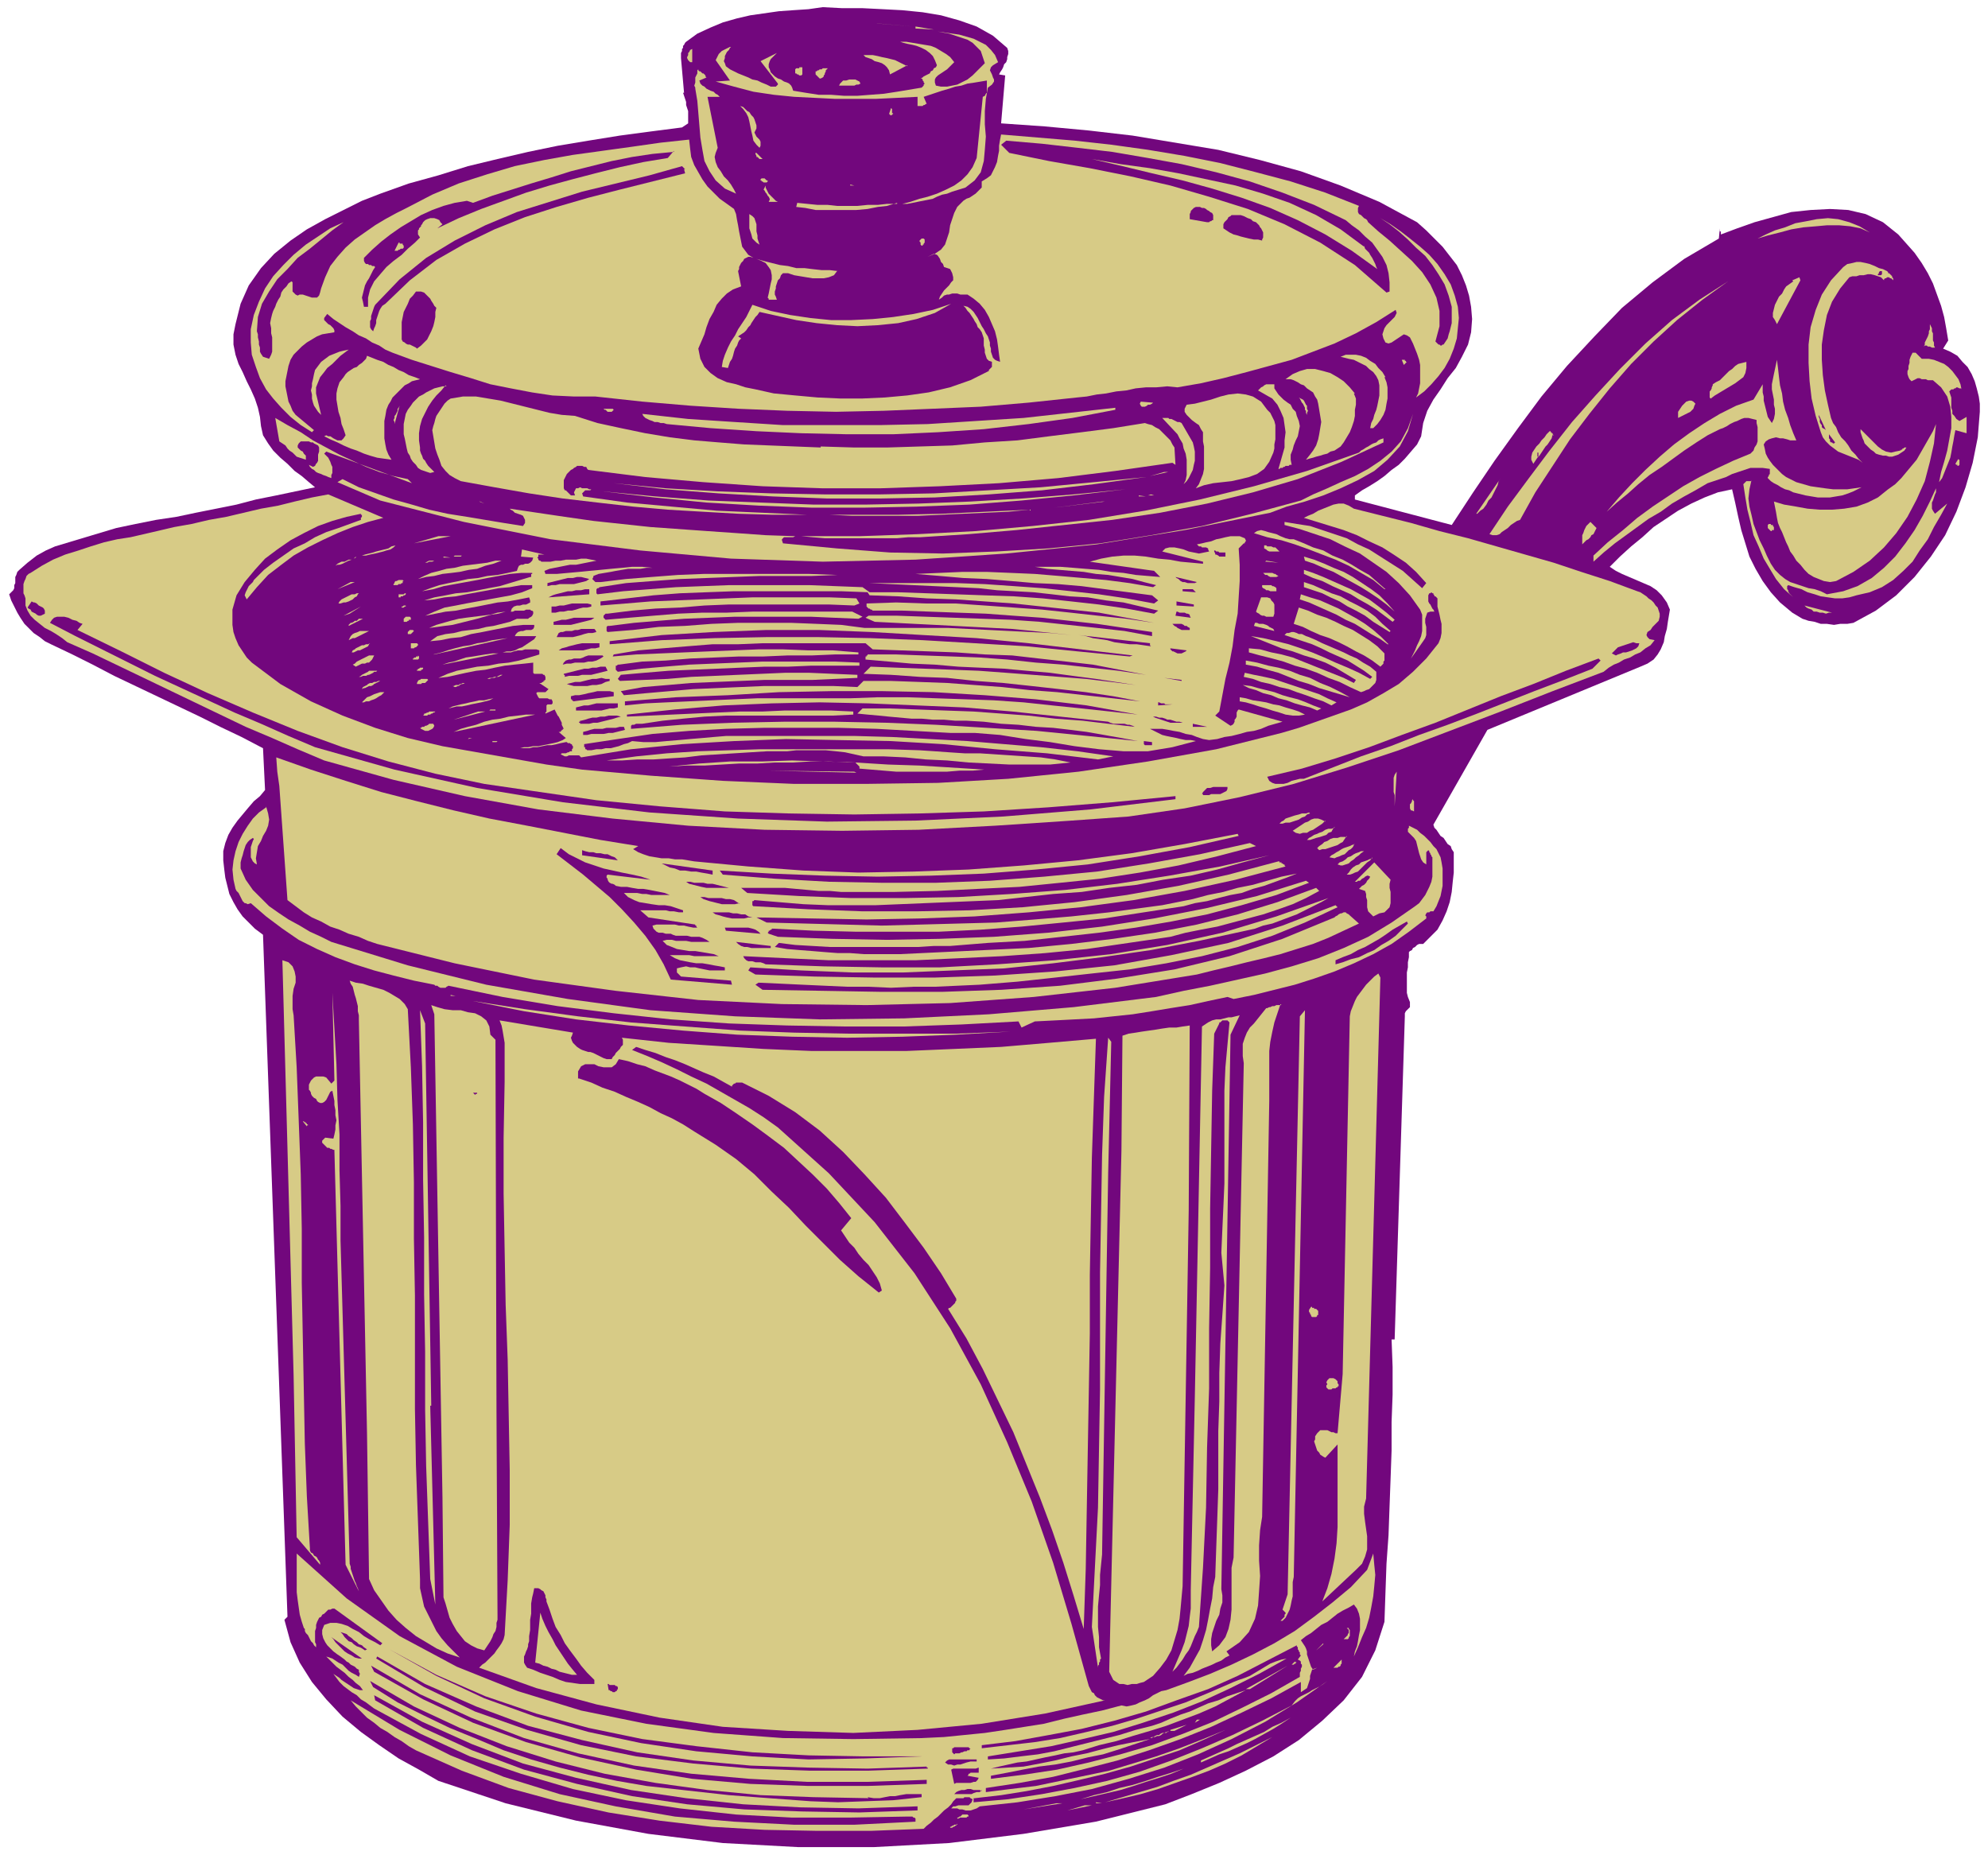 <svg xmlns="http://www.w3.org/2000/svg" width="260" height="242.667" fill-rule="evenodd" stroke-linecap="round" preserveAspectRatio="none" viewBox="0 0 1950 1820"><style>.pen1{stroke:none}.brush2{fill:#72077d}.brush3{fill:#d7cb86}</style><path fill-rule="nonzero" d="m670 91 1 3 1 3 1 3v3l1 3 1 3v12l-6 4-31 4-30 4-31 5-30 5-29 6-30 7-29 7-29 9-29 8-28 10-18 7-18 9-18 9-18 10-16 11-16 13-13 14-12 17-8 18-5 20-2 10v10l2 10 3 9 4 8 4 9 4 8 4 9 3 9 2 9 1 9 2 9 5 8 5 7 7 7 7 6 7 7 7 5 7 6 6 5-19 4-19 4-20 4-19 5-20 4-20 4-19 4-20 3-20 4-19 4-10 3-10 3-10 3-10 3-10 3-10 3-9 4-9 5-9 7-8 7-2 2-1 3-1 2v6l-1 2v3l-1 2-2 2-2 2 2 6 3 6 3 6 3 5 4 6 5 5 4 4 6 4 5 4 6 3 21 10 20 10 21 11 21 10 21 10 21 10 21 10 20 10 21 10 21 11 2 41-5 6-6 5-6 7-5 6-5 6-5 7-4 7-3 8-2 8v9l1 9 1 8 2 8 2 8 4 8 4 7 5 7 6 6 6 6 8 6 24 669-3 3 6 22 9 20 12 19 14 17 16 17 18 15 18 13 19 13 20 11 19 11 66 22 69 17 71 13 73 9 74 4h74l74-4 73-9 71-12 68-17 26-10 27-11 26-12 27-14 25-16 23-19 21-20 18-23 13-26 9-28 1-29 1-28 2-28 1-28 1-27 1-28v-28l1-27v-27l-1-27h3l10-317v-3l1-2 1-1 1-1 1-1 1-1v-5l-2-5-1-4v-20l1-5v-5l1-5v-5l1-1 2-1 1-2 2-1 1-1 1-1 2-1h4l7-7 7-7 5-9 4-9 3-9 2-10 1-10 1-9v-20l-2-3-1-3-3-2-2-3-2-3-3-2-2-3-2-3-2-2-1-3 53-93 150-62 7-3 6-4 4-5 3-5 3-7 1-6 2-7 1-7 1-6 1-6-3-7-5-7-5-5-6-4-7-3-7-3-7-3-7-3-6-3-6-4 10-10 11-10 11-9 11-10 12-8 12-8 13-7 13-6 13-5 14-3 3 13 3 14 3 13 4 13 4 13 6 12 7 12 8 11 9 10 12 10 5 3 5 3 6 2 6 1 6 2h6l7 1 6-1h7l6-1 22-12 20-15 18-18 16-20 14-21 11-23 9-24 7-24 5-25 2-25v-8l-1-7-2-8-2-7-3-7-4-7-5-5-5-6-7-4-7-3 5-8-2-12-2-11-3-11-4-11-4-11-5-10-6-10-7-10-8-9-8-9-15-12-17-8-17-4-18-1-19 1-19 2-18 5-18 5-17 6-16 6v-3h-1v-3l-1 10-34 20-31 23-30 25-27 28-27 29-25 30-23 31-23 32-21 31-21 32-95-25v-4l7-5 7-4 8-5 7-5 7-6 7-5 6-6 6-7 6-7 4-8 2-13 4-12 6-11 7-10 7-11 8-10 6-11 6-12 3-12 1-13-1-12-2-11-3-10-4-10-5-10-7-9-7-9-8-8-8-8-9-8-37-20-38-16-39-14-40-11-41-10-42-7-42-7-43-5-43-4-43-3 4-47-6-1 1-2 2-3 1-2 1-3 2-2 1-3v-2l1-3v-3l-1-3-14-12-16-9-17-6-18-5-18-3-20-2-19-1-20-1h-20l-19-1-14 2-15 1-14 1-14 2-14 2-13 3-14 4-12 5-13 6-11 8-1 1-1 2-1 1v2l-1 1v2l-1 2v5l3 34z" class="pen1 brush2"/><path fill-rule="nonzero" d="m860 23 35 3-34-3zm38 5v-2l18 3-18-1zm81 33-5 3-2 2-1 3 1 2 1 2 1 3 1 2v2l-2 3-4 3-2 11-1 12v13l1 12-1 13-1 11-3 11-6 8-9 7-13 4-5 2-5 1-5 2-4 2-5 1-5 1-5 1-5 1-5 1h-5l8-2 9-3 8-2 9-3 9-4 8-4 7-5 6-6 5-7 4-9 6-60 2-1 1-2 1-1V79l-6 1-6 1-7 1-6 2-6 1-6 2-7 2-6 2-6 2-6 2 3 7h-1l-1 1h-1l-1 1h-5v-9l-20 1-21 1h-40l-20-1-20-1-20-2-20-3-19-5-18-5 14-1-14-20 1-2 1-2 1-2 1-1 2-2 2-1 2-1 2-1 2-1h2-1l-1 1-1 2-2 2-1 2-1 2v2l-1 3 1 2 1 3 4 3 4 2 4 2 5 2 5 2 4 2 5 1 4 2 5 2 4 2h5l1-1 1-1v-1l-17-22 20-10-2 1-2 1-2 2-2 2-2 2-1 2-1 3v3l1 2 1 3 2 2 2 2 3 2 3 1 3 2 3 1 2 1 2 2 1 2 1 3 12 2 13 2h12l13 1h13l13-1 13-1 13-2 12-2 12-2 1-1 1-1v-1l1-1-1-1v-1l-1-1v-1l-1-1h-1l2-1 1-1 2-1 2-1 2-1 1-2 2-1 1-2 2-1 1-2-2-5-2-4-3-3-4-3-4-2-5-2-4-1-5-1-4-1-3-1h6l6 1 6 1 6 1 6 1 5 2 5 3 5 3 4 3 4 5-2 2-2 2-3 3-3 2-3 2-3 2-2 2-1 2v3l1 3 5 1h6l5-1 5-1 6-3 4-2 5-4 4-4 4-4 4-4-2-6-2-6-4-4-4-4-5-3-6-2-6-2-6-2-6-1-5-1 7 1 7 1 7 1 7 2 7 2 6 3 6 3 5 5 4 5 3 7zm-300 0h-2l-1-1-1-1-1-2v-1l1-2v-2l1-1 1-2 2-1v14z" class="pen1 brush3"/><path fill-rule="nonzero" d="m890 64-17 9-1-4-2-3-2-2-3-2-3-1-4-1-3-2-3-1-3-1-2-2h9l5 1 4 1 5 1 4 1 4 1 4 2 4 2 4 2zm-103 9-1 1h-2l-1-1h-1l-1-1h-1v-4l1-1h3v-1h3v8zm25-6-1 1-1 1v1l-1 2v1l-1 1v1l-1 1-2 1h-1l-1-1-1-1-1-1-1-1v-3h1l1-1h1l1-1h2l1-1h5zm32 15-2 1h-2l-2 1h-15l1-2 1-1 2-2h3l3-1h6l2 1 2 1 1 2zm-102 44-1 2-1 2 1 2 1 2 1 1 2 2 1 2v4l-1 2-3-3-3-4-1-5-1-4-1-5-1-5-1-4-2-4-3-4-3-3 3 1 2 2 2 2 2 1 2 3 2 2 1 2 1 3 1 3v3zm133-14h1-1v1h-2v-1h-1l2-6 1 1v4h1v1z" class="pen1 brush3"/><path fill-rule="nonzero" d="m1333 202-1 2v4l1 2 2 1 1 1 2 2 2 1 1 1 1 2 10 9 11 9 11 10 11 10 10 11 8 12 6 13 3 13v15l-4 15 1 1 1 1 1 1h1l1 1h1l1-1h1l2-3 2-3 1-4 1-3 1-4 1-4v-16l-3-11-4-11-6-10-6-9-7-9-9-8-8-8-9-8-9-7-9-6 10 6 10 7 9 7 10 8 9 8 8 9 7 10 6 10 4 11 3 11 1 11-1 10-1 10-3 10-4 10-5 9-6 8-7 8-7 7-8 6 2-4 1-5 1-5v-18l-1-5-2-6-2-5-2-5-3-6-3-2-3-1-3 2-3 2-3 2-3 2-3 1-3-1-2-4-1-4 1-3 1-3 2-3 3-3 2-2 3-3 1-2 1-2-1-3-19 12-20 11-21 10-21 8-21 8-22 6-22 6-23 6-22 5-23 4-10-1-11 1h-10l-10 1-9 2-10 1-10 2-9 1-10 2-10 1-47 5-47 4-47 2-48 2-47 1-48-1-48-2-47-3-47-4-46-5h-21l-21-1-20-3-21-4-20-4-19-6-20-6-19-6-19-6-19-7-7-3-6-4-7-3-6-4-7-3-6-4-7-4-6-4-6-4-6-5-3 4v2l1 1 2 2 1 1 2 1 1 1 1 1 1 1 1 2v2l-6 1-6 1-5 2-5 3-5 3-5 4-4 4-4 4-3 5-2 6-1 5-1 5-1 5v5l1 5 1 5 1 5 2 4 2 5 3 4 18 15-2 2-11-7-10-8-9-9-8-9-7-9-6-11-4-11-4-12-1-12v-13l3-14 5-13 6-13 8-12 10-11 10-10 12-10 12-8 12-8 13-6-11 8-11 9-11 9-12 9-10 11-10 10-8 12-7 12-4 13-1 14 1 3v3l1 4v3l1 3v4l1 2 2 3 3 1 3 1 2-4 1-3v-14l-1-4v-5l-1-5 1-5 1-4 1-3 2-4 1-3 2-4 2-3 1-4 2-3 3-3 2-3 3-2 1 1v9l1 1 1 1 1 1 2 1 2-1h3l3 1 3 1 3 1h5l2-2 1-3 1-4 4-11 5-11 7-9 8-9 9-8 10-7 10-7 10-6 11-6 10-5 25-13 26-11 28-9 27-8 29-6 28-5 29-4 29-4 28-4 28-3 1 9 1 8 3 8 4 7 4 7 5 7 6 6 6 6 7 5 7 5 2 5 1 6 1 5 1 6 1 5 1 5 1 5 3 4 3 4 5 3-3-1h-2l-2 1-2 1-1 2-2 2-1 2-1 2v2l-1 2 3 15-8 3-6 4-5 5-5 6-3 7-4 7-3 8-2 7-3 7-3 7 2 10 4 8 6 6 7 5 9 4 9 2 9 3 10 2 9 2 9 2 21 2 22 2 22 1h22l22-1 22-2 21-3 21-5 20-7 18-9v-1l1-1 1-1 1-1v-5l-3-1-2-2-1-3-1-3v-3l-1-4v-7l-1-3-1-3-2-3-2-2-1-3-2-3-1-2-2-3-2-3-2-2-2-3-2-2 4 1 3 2 3 3 2 3 2 3 2 4 2 4 2 3 2 4 2 3 1 3 1 3v3l1 3v3l1 3 1 3 2 2 2 1 3 1-1-7-1-8-1-7-2-8-3-7-3-7-4-7-5-6-6-5-6-4h-7l-3-1h-5l-3 1h-2l-3 1-2 2-3 2 1-3 2-3 2-3 3-3 2-2 2-3 2-2v-3l-1-4-2-4-3-1-3-1-1-3-2-2-1-3-2-3-1-1-3-1-2 1-4 2 7-3 6-4 4-5 2-6 2-6 1-7 2-6 2-6 3-6 4-4 2-2 3-2 3-1 3-2 3-2 2-2 2-2 2-2v-6l5-3 4-3 2-4 2-4 2-5 1-6 1-5v-5l1-6 1-5 36 3 36 3 36 4 36 5 36 6 35 7 35 9 34 9 34 11 33 13z" class="pen1 brush3"/><path fill-rule="nonzero" d="m1320 216 6 5 7 5 6 6 7 6 5 7 5 7 4 8 2 8 1 9v9l-3 1-31-27-34-22-35-18-36-15-38-12-38-11-39-9-40-8-40-7-39-8-8-8 5-4 35 3 35 4 34 4 35 6 33 6 34 8 33 9 32 11 31 12 31 15zm-659-68-6 7-24 4-23 5-24 6-23 6-22 6-23 7-22 8-22 8-22 9-21 10 5-4-2-2-1-2-2-1-3-1h-4l-3 1-2 1-2 2-1 2-1 1v1l-1 1-1 1v1l-1 1v4l2 3-5 5-7 6-6 6-8 6-7 6-6 7-6 7-4 8-2 8v9h-4l-1-5-1-4 1-4 1-4 1-4 2-4 2-3 2-4 2-4 2-3-1-1h-2l-1-1h-2l-1-1h-2l-1-1-1-2v-3l8-8 9-8 9-7 10-7 10-6 10-6 11-5 11-4 11-3 12-2 6 2 19-7 19-6 19-6 20-6 19-6 20-5 20-5 20-4 20-3 21-2z" class="pen1 brush2"/><path fill-rule="nonzero" d="M748 156h-3l-1-1-1-1h-1v-1l-1-2v-1h1l1 1 1 1 1 1 1 1 1 1 1 1zm590 85 1 3 2 2 2 2 1 2 2 3 1 2 1 2 1 2 1 3 1 2-25-18-26-16-27-14-27-12-28-10-29-9-29-8-30-7-29-7-30-7 28 5 29 4 28 5 28 6 28 6 27 8 26 9 26 12 24 14 23 17z" class="pen1 brush3"/><path fill-rule="nonzero" d="m671 166 1 4-32 8-32 8-31 8-31 9-31 10-30 12-29 14-28 16-26 20-24 23-3 2-2 3-1 2-1 3-1 3-1 3v3l-1 3-1 2-1 3-2-2-1-2v-6l1-2v-3l1-3 1-3 1-3 1-2 24-25 26-21 28-17 30-15 31-13 32-10 32-10 33-8 33-8 32-9 3 3z" class="pen1 brush2"/><path fill-rule="nonzero" d="m753 178-1 1h-3l-1-1h-1v-1h-1v-1l1-1h3l1 1 1 1h1v2zm148-3h3-3zm-138 23h-9l1-2v-1l-1-2-1-1-1-2-1-1-1-2-1-1 1-2 1-2v2l1 2 1 2 1 2 1 1 2 2 1 1 2 2 1 1 2 1zm71-17 4 1h-4zm46 18-10 3-9 1-10 2-11 1h-40l-10-2-9-1 1-4 10 1 10 1h10l9 1h20l10-1h10l9-1h10z" class="pen1 brush3"/><path fill-rule="nonzero" d="M1190 211v5h-1l-1 1h-1l-1 1h-2l-17-3v-5l1-2v-1l1-1 1-1 1-1 2-1h4l2 1h2l2 1 1 1 2 1 1 1 2 1 1 2z" class="pen1 brush2"/><path fill-rule="nonzero" d="m745 240-3-2-2-2-2-2-1-4-1-3-1-3v-14l3 2 2 2 1 3 1 3v7l1 4v3l1 3 1 3z" class="pen1 brush3"/><path fill-rule="nonzero" d="m1234 220 1 1 1 2 1 1 1 2 1 2v5l-1 2v1l-4-1h-4l-5-1-4-1-4-1-3-1-4-1-4-2-3-2-3-2v-4l1-2 1-1 1-1 1-1 1-2 2-1 1-1h9l3 1 2 1 2 1 3 1 2 2 3 1 2 2z" class="pen1 brush2"/><path fill-rule="nonzero" d="m1834 228-9-4-10-2-11-1h-12l-11 1-12 1-12 2-11 3-12 3-10 3 8-4 9-4 10-3 10-4 11-2 10-2 11-1 10 1 11 3 10 4 10 6zm-928 6 1 1v3l-1 1v1h-1v1h-1l-1-1v-2l-1-1v-1l1-1 1-1h3zm-511 6 1 1v2l-1 1h-2l-1 1h-1l-1 1h-3l4-8h1v1h3v1h1zm426 26-3 4-5 2-5 1h-11l-6-1-6-1-6-1-6-2h-5l-2 2-1 3-2 2-1 3-1 3v2l-1 3v3l1 2 1 3h-8v-1l-1-1 1-4 1-5 1-5 1-4v-4l-1-5-2-3-3-4-4-2-5-2 7 2 8 2 8 2 8 1 8 2h8l8 1 9 1h8l8 1zm1035 8-1-1h-1l-1-1h-2l-1 1h-1l-1 1v1l-3-3-3-1-3-1-4-1h-3l-4 1h-4l-3 1h-4l-3 1-9 11-8 13-5 13-3 15-2 14v15l1 15 2 15 3 14 3 13 2 5 3 4 2 5 3 5 4 4 3 4 3 5 4 4 3 4 4 4-4-3-5-2-5-2-5-2-5-2-4-3-4-3-4-4-3-4-2-5-5-16-4-17-2-17-1-18v-18l2-17 5-17 6-15 9-14 12-13 4-3 5-1 4-1h4l5 1 4 1 5 2 4 2 4 1 4 2 1 1v1h1l1 1 1 1 1 1v1l1 1v2z" class="pen1 brush3"/><path fill-rule="nonzero" d="M1846 266v3l-1 1h-3v-1l1-1v-1l1-1h2z" class="pen1 brush2"/><path fill-rule="nonzero" d="m1743 318-2-4-2-3v-4l1-4 1-4 2-4 2-4 3-3 2-4 2-3 7-5-1-1 7-3 1 3-23 43zm-252 192-3 1-3 2-3 2-3 3-3 2-3 2-2 2-3 1h-4l-3-1 18-27 20-27 21-28 22-28 23-26 24-26 25-25 26-23 27-20 28-18-25 18-25 20-23 21-22 22-21 24-20 25-19 25-17 26-17 26-15 27z" class="pen1 brush3"/><path fill-rule="nonzero" d="m428 302-1 4v5l-1 5-1 4-2 5-2 4-2 4-3 3-3 3-4 3-1-1-2-1-2-1-2-1h-2l-2-1-1-1-2-1-1-2v-17l1-5 1-5 2-4 2-4 2-5 3-3 3-4h5l3 1 2 2 2 2 2 2 1 2 2 3 1 2 2 2z" class="pen1 brush2"/><path fill-rule="nonzero" d="m933 298-16 9-18 6-18 4-20 2-20 1-20-1-20-2-20-3-18-4-18-4-2 3-2 2-2 3-2 3-1 2-2 2-2 3-2 2-3 2-3 2 3 2-2 2-1 2-1 3-2 3-1 3-1 4-1 3-2 3-1 3-1 3-6-1 1-6 2-6 3-7 3-6 4-6 3-6 4-6 4-6 3-6 3-6 18 6 19 4 20 3 20 2h20l21-1 20-2 20-3 19-4 18-6zm965 43h-3l-2-1h-2l-1-1h-2l-1 1 1-2v-2l1-2 1-2 1-2 1-3v-2l1-2v-5l1 2 1 2v3l1 2v7l1 2v3l1 2zm-1556 2-4 3-4 3-4 4-4 4-5 4-3 4-4 5-2 5-2 5v6l5 21-3-3-2-3-2-3-1-3-1-4v-4l-1-4 1-4v-3l1-4 1-5 1-4 3-4 3-4 4-3 4-3 5-2 5-2 4-1 5-1zm1582 38h-2l-2-1h-1l-1 1h-1l-1 1h-2l-1 1-1 1 1 3 1 3v10l1 3v3l2 2 2 3 3 2 7-4v16l-11-3-1 5-1 6-1 5-1 6-1 5-2 5-2 5-2 5-2 5-3 4 2-10 3-10 3-11 2-11 2-11v-11l-1-10-3-10-6-9-8-7h-5l-2-1h-4l-2-1h-2l-2 1-2 1-2 1-2-2-1-2-1-3v-3l1-2v-3l1-3v-3l1-3 1-2 1-2h3l1 1 1 1 1 1 1 1 1 1 1 1h7l5 1 5 2 5 2 4 3 4 4 3 4 3 4 2 5 1 5zm-566-11 2 5 1 5v11l-1 5-1 6-2 5-3 5-3 4-4 4h-3l1-5 2-4 1-4 2-5 1-4 1-5 1-5v-10l-1-5-2-4-3-4-4-3-3-3-4-2-4-2-4-2-5-1-4-1-4-1 5-2h10l5 1 5 2 4 3 5 3 3 4 4 4 3 5zm-946 2-4 1-4 1-3 2-4 2-3 3-3 3-3 3-3 3-2 4-2 3-2 5-1 6-1 5v17l1 6 1 5 2 5 3 5-7-1-7-1-7-2-6-2-7-3-6-2-7-3-6-3-7-3-6-3 2-1 2 1h2l3 2 2 1 2 1h4l2-2 2-3-2-6-2-5-1-6-2-6-1-6-1-6v-6l1-5 2-6 4-5 2-3 2-2 3-2 3-2 3-1 2-2 3-2 2-2 2-2 1-3 5 2 5 2 6 2 5 3 5 2 5 3 5 2 5 3 6 2 5 2zm966-19v1h1v1h1l-3 3-2-5h3zm384 79h-6l-3-1-4-1h-3l-4-1-4 1-3 1-3 2-2 3 1 4 1 5 2 4 2 3 3 4 3 3 3 3 3 3 4 3 4 2 6 3 7 2 7 2 7 1 7 1 8 1h14l7-1 7-1-4 2-4 2-5 2-6 2-6 1-6 1h-12l-6-1-6-1-4-1-4-1-4-1-4-2-4-1-4-2-3-2-4-2-3-2-3-3v-1l1-1v-1l1-1v-5l-7-1h-12l-6 2-6 2-6 2-6 3-6 2-6 2-6 2-12 7-11 6-12 7-11 8-12 7-11 8-11 8-11 8-11 9-10 9v-6l14-13 15-12 14-12 15-11 15-10 15-10 16-9 16-8 17-8 17-7 3-3 1-3 2-3 1-3v-14l-1-4v-3l-4-1-4-1h-4l-3 1-4 2-3 1-4 2-3 2-4 2-3 1-12 6-11 7-12 8-11 8-11 8-12 8-11 9-10 9-11 9-10 9 12-14 13-14 13-13 14-13 14-12 15-11 15-10 15-9 16-8 17-6 9-15v8l1 4v4l1 4 1 4 1 4 1 4 2 3 2 3 2-4 1-5v-5l-1-4v-5l-1-5-1-5v-5l1-5 1-5 3-14 1 8 1 9 1 8 2 8 1 8 2 8 3 8 2 7 3 8 3 7zm-49-77v6l-1 5-2 4-4 3-4 3-5 3-5 3-5 3-5 3-4 3-1-1v-6l1-1 1-2v-1l1-2v-1l3-2 4-2 3-3 3-3 3-3 3-2 3-3 3-2 4-1 4-1zm-385 31 2 5v6l-1 5v6l-1 5-2 6-2 5-3 5-3 5-3 4-3 2-3 2-4 1-3 2-4 1-3 1-4 1-3 1-4 1-3 1 4-5 3-4 3-5 2-6 1-5 1-6 1-6-1-6-1-6-1-6-1-4-2-3-2-4-3-2-3-2-3-3-3-1-3-2-4-2-3-1h-5l7-5 7-3 7-2h8l8 2 7 2 7 4 6 4 6 6 5 6z" class="pen1 brush3"/><path fill-rule="nonzero" d="M1250 377v4l2 3 2 3 2 2 3 3 4 3 3 2 2 4 3 3 1 4 2 5 1 5-1 5-1 5-2 4-2 5-1 4-2 5v5l1 5h-2l-1 1h-3l-1 1h-1l-1 1h-2l-1 1h-1l2-7 2-7 2-7v-7l1-8-1-7-1-7-3-7-3-6-5-6-14-8 1-1 1-1 1-1 2-1 1-1 2-1h8zm-813 1-4 5-5 5-4 5-4 6-3 6-3 6-2 7-1 7v7l1 7v3l1 3 1 2 1 3 2 2 1 2 2 3 2 2 2 2 2 2-4 1-3-1-3-1-3-1-3-2-2-3-3-3-2-3-1-3-2-3-1-4-1-5-1-5-1-4v-10l1-5 1-5 2-4 3-4 2-3 3-3 3-3 4-2 3-2 4-2 4-2 4-1 4-1h4z" class="pen1 brush3"/><path fill-rule="nonzero" d="m1243 402 3 3 2 4 2 4 1 4v14l-1 5v4l-1 4-4 9-5 7-7 5-8 3-8 2-9 2-9 1-9 1-9 2-8 3 3-4 2-5 2-5 1-5v-22l-1-5v-9l-2-3-2-4-3-2-4-3-3-3-2-2-2-3v-3l2-4 8-1 8-2 8-2 9-3 8-2 9-1 8 1 7 2 8 5 6 8zm-438 36 33 1h32l32-1 32-1 32-3 32-2 31-4 32-4 31-4 31-5 3 1 4 1 3 2 4 2 3 3 3 3 2 2 3 3 2 4 2 3 1 17-3-2-56 8-56 7-58 5-58 3-58 2h-58l-58-2-58-4-57-5-56-7-1-1-1-2h-2l-2-1h-5l-1 1-2 1-1 1-2 1-2 2-2 2-1 2-1 2-1 2v8l1 2h1l1 1 1 1 1 1 1 1 1 1h4l-1-3 1-2 1-2h2l2-1 2 1h5l2 1h2l-1 1h-5l-1 1-1 1-1 1 1 3 43 6 44 4 44 4 45 2 44 2h88l44-1 43-2 43-2-21 2-22 1-22 1-22 1-22 1h-66l-21-1h-56l-34-1-35-2-34-2-34-3-35-4-34-4-33-5-34-6-33-6-6-3-5-3-4-4-4-5-2-6-2-5-2-6-1-6-1-6-1-6 1-4 1-3 1-4 1-3 2-3 2-3 2-3 2-3 3-3 3-2 12-2h13l12 2 12 2 12 3 12 3 12 3 12 3 12 2 13 1 22 7 23 5 24 5 24 4 24 3 24 2 25 2 25 1 25 1 25 1zm477-31-1-2v-2l-1-1v-2l-1-2-1-2-1-1-1-2-1-2-1-1 2 1 2 1 1 1 1 2 1 2 1 1v3l1 2-1 2v2zm381-11-1 2-1 3-1 1-2 2-2 1-2 1-2 1-2 1-2 1-2 1v-6l2-3 2-3 2-2 2-2 3-1h2l2 1 2 2zm-532-1-1 1-2 1h-2l-1 1-2 1h-3l-1-1-1-2 1-2 12 1zm-744 21v-2l-1-2 1-2v-2l1-1 1-2 1-2v-2l1-1 1-2-5 18z" class="pen1 brush3"/><path fill-rule="nonzero" d="m1094 402-42 8-43 6-44 5-45 3-44 2h-45l-45-1-44-2-45-3-43-4-3-1h-3l-3-1h-3l-2-1-3-1-2-1-2-1-2-2-1-2 45 5 46 3 47 3h95l47-1 47-3 47-3 45-5 45-5v2zm-492 0-1 1-1 1h-4l-1-1-1-1h-1l-1-1h9l1 1zm644 101-84 17-86 14-89 9-89 6-91 2-90-3-89-8-88-11-85-17-82-21-42-18 5-3 16 8 17 6 17 6 18 5 17 5 18 4 19 3 18 3 18 3 19 3 2-3v-3l-1-2-1-2-2-1-3-1-3-1-2-2-2-1-1-1 27 4 27 4 28 4 28 3 28 3 28 2 28 2 29 2 28 2 29 1-2 1h-9l-1 1-1 1v1l1 3 53 5 52 4 52 1 52-2 51-3 51-5 50-8 50-9 49-12 48-13 12-6 14-6 13-6 14-6 13-7 12-8 11-9 9-10 7-13 5-14-5 17-8 15-12 13-13 11-16 9-17 8-17 7-18 6-18 5-16 6z" class="pen1 brush3"/><path fill-rule="nonzero" d="m1791 422-1-1-2-1-1-1v-2l-1-1-1-2v-3l-1-2v-2l7 15z" class="pen1 brush2"/><path fill-rule="nonzero" d="m1170 434 1 4 1 5v9l-1 4-1 5-2 4-2 4-2 3-3 3 2-4 1-5v-15l-1-6-2-5-1-5-3-5-2-4-15-16h6l1 1h2l2 1 2 1 2 1h2l2 1 11 19zm-770 36 4 4-84-31-2 2 2 2 2 2 1 2 1 2 1 3 1 2v6l-1 2v3l-3-1-2-1-3-1-2-1-3-1-2-1-2-2-2-1-2-2-1-2 4 2 2-1 1-2 1-1 1-2v-6l1-3v-4l-1-2-2-1-2-1-1-1h-2l-2-1h-8l-2 2-1 2v2l1 1 2 2 2 1 1 2 2 2v4l-3-1-3-1-3-1-2-2-2-2-3-2-2-2-2-3-3-2-3-2-4-23 12 7 13 7 12 8 13 7 13 7 13 6 13 6 13 5 14 4 14 3zm1401 100-6 1-6-1-5-2-5-2-5-3-4-4-4-5-4-4-3-5-3-4-2-5-2-4-2-5-2-5-2-4-2-5-1-5-1-6-1-5-1-5 10 3 12 2 11 2 12 1h12l12-1 12-2 11-4 10-5 10-8 7-5 6-6 5-6 5-6 5-6 4-7 4-7 4-7 4-7 3-7-2 19-4 18-5 19-8 18-9 17-11 16-12 14-14 13-16 11-17 9zM386 420l1 7-1-7z" class="pen1 brush3"/><path fill-rule="nonzero" d="m1864 441 1 1v-1h1v-1h1l1-1h2l-2 3-3 2-3 2-3 1-3 1h-3l-3-1h-3l-4-1-3-1-2-2-3-2-2-2-2-2-2-2-1-3-1-2-1-3-1-3v-3l3 3 3 3 4 4 3 3 4 4 4 3 4 2 5 1 4-1 5-1zm-341-15-1 4-2 3-2 3-2 2-2 3-2 3-2 3-2 2-2 3-2 3-2-4v-3l1-4 2-3 2-3 3-3 2-3 3-3 2-3 2-2 1-1h1v1h1v1h1v2h1z" class="pen1 brush3"/><path fill-rule="nonzero" d="m1800 434-1 1h-1l-1-1h-1l-1-1v-2l-1-1v-4l6 8z" class="pen1 brush2"/><path fill-rule="nonzero" d="m1357 434-41 19-43 17-44 13-45 11-46 9-47 7-47 5-47 5-47 4-47 3h-12l-11 1h-71l-12-1-11-1h57l57-2 57-3 56-5 55-6 55-9 54-11 53-13 52-15 51-18 2-2 2-1 3-2 2-1 3-2 2-1 3-1 2-2 2-1 3-1v4z" class="pen1 brush3"/><path fill-rule="nonzero" d="M1508 448v-4h1v4z" class="pen1 brush2"/><path fill-rule="nonzero" d="m1922 456-1 1h-1v-1h-1l-1-1 3-5v1h1v6zm-794 11 14-4h4l-18 4zm-4 1-51 7-51 6-52 4-53 3-53 1h-53l-53-2-53-3-52-4-51-6 51 5 51 3 53 2 52 1h54l53-1 53-3 52-3 52-5 51-5zm324 36 24-35-2 3-1 4-2 4-2 4-2 4-3 3-2 4-3 4-3 2-3 3zm270-33-2 9-1 9 1 8 2 8 2 9 3 8 3 8 4 8 3 7 4 8 4 6 5 5 5 4 5 3 6 2 6 2 6 2 6 1 6 2 6 3 16-3 14-5 14-8 12-10 11-11 10-13 9-13 8-14 7-14 6-13v4l-1 2-1 3-1 3-1 2v6l1 2 2 3 12-10-6 11-7 12-6 12-8 11-7 11-9 9-10 9-11 7-12 5-13 3-7 2-7 1h-7l-7-1-7-1-6-2-7-2-6-3-7-2-6-2-1 1v3l1 1v1l1 2 1 1 1 1 1 1 1 1-9-8-8-10-6-10-6-10-5-12-5-11-3-13-3-12-2-12-2-13 1-1 1-1 1-1h5z" class="pen1 brush3"/><path fill-rule="nonzero" d="m1104 480-51 6-51 5-51 4-52 2-51 1h-52l-52-2-51-3-51-5-51-6 52 5 52 4 51 2 52 2h51l52-1 51-2 51-3 50-4 51-5z" class="pen1 brush3"/><path fill-rule="nonzero" d="m376 508-15 4-15 5-15 6-15 7-14 7-14 8-12 9-13 10-11 12-10 12-1-2-1-2 1-3 1-2 1-2 1-2 2-2 2-2 1-2 1-1 9-9 9-7 10-7 10-7 11-5 10-6 11-5 12-4 11-4 11-4v-2l1-1v-2h-1v-1l-14 3-14 4-14 5-14 7-13 7-13 9-12 9-10 11-10 12-8 13-2 7-2 7v15l1 7 2 6 3 7 4 6 4 6 5 5 28 21 30 17 31 14 32 12 32 10 34 8 34 6 34 6 34 6 35 5 68 6 70 5 70 3h70l71-1 69-4 69-7 68-10 67-12 64-16 17-5 17-6 17-6 17-6 16-7 16-9 15-9 14-12 13-13 12-15 2-5 1-5v-9l-1-4-1-5-1-4-1-4v-8l-1-1-1-1h-1v-1l-1-1v-1h-1l-1-1-1 1h-1l-1 2v6l1 2 1 1 1 2 1 2 1 1 1 2h-4l-3 1-1 3-1 3v4l1 4v8l-1 3-2 3-12 17 2-4 2-4 2-5 2-4 2-5 1-5v-16l-2-5-10-14-11-12-12-11-13-9-13-9-15-7-14-7-15-5-15-5-15-4v-3l12 2 13 2 12 4 12 4 12 4 11 6 11 5 11 7 11 7 11 7 19 17 4-5-10-11-10-9-12-8-11-7-13-6-12-6-13-5-13-4-13-4-13-4 4-2 5-2 5-3 5-2 5-2 5-2 5-1h5l5 2 5 3 28 7 28 7 28 8 28 7 28 8 28 8 28 8 27 9 28 9 27 10 3 1 3 2 3 2 2 2 3 2 2 2 2 3 2 2 1 3 1 3v3l-1 4-3 3-3 3-2 3-3 2-1 3 1 2 2 2 5 1-4 5-5 3-5 4-5 2-5 3-6 2-5 3-5 2-5 3-5 4-50 19-51 20-50 19-50 19-51 17-52 16-53 13-54 11-55 8-56 4-75 5-75 4-75 1-76-1-75-4-74-7-73-9-72-13-70-16-68-19-26-11-25-11-26-11-25-12-25-12-25-12-25-12-25-12-25-12-25-11-5-4-6-4-5-3-6-3-5-4-5-4-4-4-3-5-2-5v-7l-1-3-1-2v-9l1-3 1-2 1-3 2-2 2-1 11-7 11-6 12-5 13-4 12-4 13-4 13-3 13-2 13-3 13-3 17-4 17-3 17-4 17-3 17-4 17-4 17-3 16-4 17-4 16-3 54 23zm750-22 3-1 3 1h-6zm-9 0 7 1h-7zm-17 4h7-7z" class="pen1 brush3"/><path fill-rule="nonzero" d="m470 492 5 2-4-2zm564 6 47-6h3l-50 6zm532 20-1 2-1 2-1 2-2 1-1 2-2 2-2 1-1 1-2 2-1 1v-9l1-2 1-3 1-2 1-2 2-2 2-2 6 6zm174 2h-2v1h-1l-1-1-1-1-1-1v-3l1-1h2v1h2v1l1 1v3zm-1330-2h7-7zm948 60-11-9-12-7-12-7-13-6-13-5-13-5-14-5-13-4-14-3-13-4 3-2 4-1 4 1 3 1 4 1 4 1 4 2 5 2 4 1h4l10 4 9 4 10 3 9 5 10 4 9 5 8 5 9 5 8 7 8 7zm-137-50 1 2v1l-1 1v1h-1l-1 1-1 1-1 1-1 1-1 1 1 16v16l-1 16-1 16-3 16-2 16-3 16-4 16-3 16-3 16-4 4 15 10 2-1 1-1 1-2v-2l1-1 1-2v-4l1-2 1-1 43 12-7 2-7 2-7 3-7 2-7 1-7 2-8 2-7 1-7 2-8 1-6-1-6-2-5-2-6-1-6-2-6-1-5-1-6-1h-12l4 2 4 2 4 2 4 1 5 1 5 1 4 1 5 1h5l5 1-23 6-24 4h-24l-24-2-24-3-24-4-24-3-25-4-25-2h-24l-36-2-36-2-37-1h-74l-37 1-36 2-36 3-34 5-33 5v3h1v2h1l1 1h4l5-1h5l4-1h5l4-1 4-1 5-2 4-1 4-2 11 1h12l11-1 12-1 11-1 12-1 11-1 12-1h127l36 1 37 2 37 2 36 3 36 3 36 4 35 5-15 3-50-6-51-4-51-5-51-3-52-1-51-1-51 2-51 3-50 5-49 8-2-2h-10l-2 1h-2l-2-1-2-1 1-1h4l2-1h1l1-1h2v-2l1-1v-2l-1-1v-1h-1l-1-1h-2l-1-1h-1l-5 1-4 1-5 1h-4l-5 1-5 1h-4l-4 1h-9l4-1h4l5-1h5l5-1 5-1 5-1 4-1 5-2 3-2-7-6h2v-1h1v-1h1v-1h1l-1-2-1-2v-2l-1-2-1-2-1-2-1-1-1-2-1-2-1-2-9 4v-1l1-1v-6l1-1h4l1-1v-2l-1-2h-2l-2-1h-8l-1-1-1-2-1-2 1-1h8l1-1 1-1 1-1-9-6h2l1-1h1v-1h1v-1h1v-3l-1-2h-1l-1-1h-8l-1-1v-10l-9 1-10 1-9 1-10 2-9 2-9 1-10 2-9 2-9 2-9 1 9-4 9-3 10-2 10-2 11-1 10-2 10-1 10-2 10-3 10-3v-4l-3-1h-11l-3 1h-4l-4 1-3 1h-8l4-1h4l4-1 4-2 3-1 3-2 3-2 3-2 3-2 2-3h-21l1-2 2-2 3-1h2l3-1h5l2-1 1-2v-2h-11l-10 1-10 2-10 2-10 2-11 2-10 3-10 1-10 2-10 1 7-5 8-2 8-1 8-2 8-1 8-1 8-2 7-1 8-2 8-2 7-3h11l1-1 2-1 1-1 1-2v-2l-1-1h-1l-1-1h-4l-2 1h-9l-2 1h-2l1-3 2-2 3-1h3l3-1h3l2-1 2-1v-2l-1-3-10 2-11 2-10 1-10 2-10 2-11 2-10 2-10 1-10 2-10 2 9-4 10-4 11-2 10-2 11-2 11-2 11-2 11-2 11-3 10-4v-3h-11l-11 2-11 1-10 2-11 2-11 2-10 2-11 1-10 2-10 1 10-3 11-2 10-2 11-1 11-2 10-2 11-2 10-3 10-3 10-3h1v-3h1v-1h-11l-11 1-11 2-11 2-10 2-11 2-11 2-11 2-10 3-11 2 8-3 9-3 9-2 10-2 9-2 10-1 9-2 10-1 10-2 9-2 1-3 1-2 2-1h2l2-1h3l2-1 1-1 1-1 1-3-12-1 1-7 22 5h-6v2l-1 1 1 1v1l1 1h1l1 1h9l5-1h5l5-1h10l5-1h5l5 1 5 1-5 1-5 1-5 1-5 1h-6l-5 1-5 1-5 1-5 1-5 2 1 3h11l11-1 11-1 10-1 11-1 10-1 11-1 10-1h10l10 1h-6l-6 1h-12l-6 1-6 1-5 1-6 1-6 1-5 2v1l-1 2 1 1 1 1 1 1h5l25-3 25-2 26-2 25-1h104l27 1h26-25l-26 1h-51l-26 1-26 1-26 1-27 2-26 2-26 4-1 1h-1l-1 1v4l1 1 25-3 26-2 26-2 26-1 26-1h79l26 1 26 1 7 5h28l29 1 28 1 28 1 29 1 28 2 28 3 27 3 27 4 27 5 4-3-17-4-17-4-17-2-18-3-18-1-17-2-18-2-18-1-18-1-18-2-107-5h85l28 1 29 2 28 2 28 3 27 3 27 4 27 5 4-3-6-5-23-3-23-3-23-3-23-2-23-1-23-2-24-2-23-1-23-2-24-2 23-1 23-1h24l24 1 23 1 24 2 23 2 23 2 23 3 23 4 3-2-12-3-11-3-12-2-12-2-12-1-12-2-12-1-12-1-12-1-12-2h25l13 1 12 1 13 1 12 2 12 1 12 2 12 1 12 1-6-6-63-9 11-3 11-2 11-1h11l11 1 12 2 11 1 11 2 11 1 11 1v-2l-40-10 3-3 4-1h5l5 1 4 1 5 2 5 1 5 1 5-1 5-1-1-2v-1l-2-1h-4l-1-1h-2l-1-1-1-1 5-1 4-1 5-1 5-2 5-1 4-1 5-1h9l5 2zm-815 5 24-7h12l-36 7zm-18 2-2 2-3 2-4 1-3 1-4 1-4 1-5 1-4 1h-4l-4 1 4-1 3-1 4-1 4-1 3-1 4-1 4-1 4-1 3-2 4-1zm867 6h-10l-2-1-1-1-2-1v-3h2l1 1h4l2 1h2l1 1 1 1 1 1 1 1zm-761-3h8-8zm-76 2h6-6zm62 0h4-4z" class="pen1 brush3"/><path fill-rule="nonzero" d="M1202 542v4h-6l-1-1-2-1h-1v-1l-1-2v-1h1l1 1h2l1 1h6z" class="pen1 brush2"/><path fill-rule="nonzero" d="M462 542h4-4zm-8 3h-1l-1 1h-7l1-1h8zm914 55-8-7-8-6-9-6-8-5-9-5-9-5-9-5-10-4-9-4-9-3-1-4 10 3 10 4 9 4 10 4 9 5 9 6 9 6 8 6 8 8 7 8zM349 546l-2 2-2 1-3 1-2 1-2 1-2 1-3 1h-2l-2 1-2 1 2-1 2-2 2-1 2-1h3l2-1 2-1h3l2-1 2-1zm86 0 7 1h-7zm-59 4h5-5zm52 0h-2l-2 1h-3l-2 1h-3l-2 1h-3 3l2-1h1l2-1 2-1h7zm64 0-8 3-8 2-8 3-8 1-9 2-8 1-9 1-8 2-8 1-8 2 6-3 7-3 8-2 7-2 8-1 8-2 8-1 8-1 8-1 8-2h6zm749 1 1-1 12 2-12-1zm127 57-2 2-8-6-8-6-8-5-9-5-8-5-9-4-9-4-10-5-9-3-9-4v-4l9 3 10 4 9 4 9 4 9 4 9 5 9 5 8 6 9 7 8 7zm-114-43-2 1h-6l-2-1-1-1h-2l-1-1-1-1h9l2 1h1l1 1 2 1z" class="pen1 brush3"/><path fill-rule="nonzero" d="m578 568-3 2-4 1-4 1-4 1h-14l-4 1h-4l-4 1v-3l4-1 4-1 4-1 4-1 4-1h5l4-1h4l4 1 4 1zm596 3-2 1h-7l-3-1h-2l-2-1-2-2-2-1-1-1 21 5z" class="pen1 brush2"/><path fill-rule="nonzero" d="M395 570v2h-1l-1 1h-2l-1 1h-4v-1l1-1v-1l1-1h1l2-1h4l1 1zm-64 8 13-7h4l-17 7zm1033 41-1 1-8-5-8-5-8-6-9-5-8-4-8-5-9-4-8-4-9-3-9-3v-5l9 3 9 4 9 4 9 3 9 5 8 4 9 5 8 6 7 7 8 7zm-112-43v4h-6l-2-1h-2l-1-1-2-1-1-1v-2h9l1 1h1l2 1 1 1z" class="pen1 brush3"/><path fill-rule="nonzero" d="m578 583-40 3 4-2 3-1 4-1 4-1 4-1h4l4-1h5l4-1h4v5zm273-2 2 3 28 1 28 2 29 1 28 2 28 2 28 3 28 3 28 3 27 5 27 5-27-4-28-3-27-3-28-3-28-2-28-2-29-2h-29l-29-1-29 1v3l1 1 1 1h1l1 1h1l1 1h29l27 1 27 1 28 1 27 2 28 2 27 3 27 3 27 4 27 4v4l-27-5-27-3-28-3-28-3-28-2-28-1-28-1-28-1-28-1h-28l-3 2 9 4 20 1 19 1 20 1 19 1 19 1 19 1 19 1 20 2 19 2 19 2-21-2-20-1-20-1-20-1-20-1-20-1h-82l-23-3-24-1-25-1h-52l-26 1-26 2-26 1-25 3-25 2-1-1v-4l1-1h2l24-3 24-2 25-2 25-1 25-1h74l23 1 24 1 4-2-10-5h-98l-25 1h-24l-24 1-24 2-24 2-23 2-1-1-1-1v-2l1-1 1-1h2l24-3 23-2 24-1 24-2 24-1h98l25 1 5-2-3-5-26-1h-76l-25 1-25 1-25 1-25 1-24 2-25 2v-4l26-3 26-3 26-2 26-1 27-1h105l27 1zm322 0-13-1v-2h10l1 1 1 1 1 1z" class="pen1 brush2"/><path fill-rule="nonzero" d="m352 582-1 1-1 2-2 1-2 2-2 1-2 1-3 1h-2l-3 1h-2l1-2 2-2 2-1 2-1 2-1 2-1 2-1h3l2-1h2zm45 0h1v1l-1 1h-1l-1 1h-2v1h-2v-3h5l1-1zm964 50-7-5-9-5-8-5-8-5-9-4-9-5-9-4-9-4-9-4-9-3 1-5 9 3 10 3 9 4 9 4 9 5 9 5 8 5 8 6 8 7 7 7zm-112-27h-7l-2-1h-2l-2-1-1-1-2-1-1-1 5-14h6l3 1 1 2 2 2 1 2v9l-1 3z" class="pen1 brush3"/><path fill-rule="nonzero" d="m44 602-2 1-2 1h-2l-2-1-1-1-2-1-2-1-1-2-2-1-1-1 4-6 2 1h1l2 1 2 2 2 1 2 1 1 1 1 2v3zm536-9v2l-4 1h-4l-4 1-3 1-4 1h-4l-4 1h-4l-4 1h-4v-6h4l4-1h4l4-1 4-1h15l4 1zm591 2-17-1v-4l17 3v2z" class="pen1 brush2"/><path fill-rule="nonzero" d="M399 594h-1v1h-1l-1 1h-3 1v-1h1l1-1h3zm1397 7h-2l-3 1-3-1h-3l-3-1h-3l-2-2-3-1-2-1-2-2 27 7zm-1459 3 17-9-11 7-6 2zm1021 37v7l-1 1v2l-1 1-1 1-1 1-8-6-8-5-8-4-9-5-8-4-9-4-9-3-9-4-8-4-9-3 5-16 9 3 9 4 9 3 9 4 8 4 9 4 8 5 8 5 8 6 7 7zm-862-41-7 2-7 1-7 2-7 2-8 2-8 2-8 2-8 1-7 1-8 1 7-3 7-2 7-2 8-2 7-1 8-1 8-1 8-1 7-2 8-1z" class="pen1 brush3"/><path fill-rule="nonzero" d="m1168 606-15-2 1-4h1l2 1h5l2 1h1l2 1v1l1 2zM81 612l-5 6 43 21 42 21 43 20 44 19 44 18 44 16 45 14 46 12 48 10 48 7 62 9 62 6 64 5 63 2 64 1 64-1 63-2 63-4 63-5 62-6v3l-83 10-86 7-86 4-87 1-87-3-87-6-85-10-84-14-81-18-78-22-26-11-27-12-26-11-26-12-26-12-26-12-26-13-26-13-26-13-25-13 2-3 2-2 3-1h7l4 1 4 2 4 1 3 2 3 1z" class="pen1 brush2"/><path fill-rule="nonzero" d="M403 606v2h-2v1h-1l-1 1h-3v-3l1-1 1-1h4l1 1z" class="pen1 brush3"/><path fill-rule="nonzero" d="m583 606-3 2-4 1-4 1-4 1-4 1-4 1h-17v-3l4-1 4-1h4l4-1 4-1h20z" class="pen1 brush2"/><path fill-rule="nonzero" d="M342 614v-1l1-1 1-1h1l2-1 1-1h2l1-1 1-1h4l-14 7zm908 5-20-5 1-3h2l2 1h4l3 1 2 1 1 1 2 1 2 1 1 2z" class="pen1 brush3"/><path fill-rule="nonzero" d="M1167 616v2h-8l-2-1-2-1-1-1-2-1-1-1-1-1h9l2 1 1 1h2l1 1 2 1z" class="pen1 brush2"/><path fill-rule="nonzero" d="m362 619-2 1-2 1-2 1-2 1-2 1-2 1-2 1h-2l-2 1-2 1 1-2 1-2 2-2 2-1 3-1 2-1h9z" class="pen1 brush3"/><path fill-rule="nonzero" d="m585 620-4 1h-4l-4 1-3 1-4 1-4 1h-16l1-2 1-2 2-1h2l3-1h6l3-1h3l3-1h13l1 1 1 2z" class="pen1 brush2"/><path fill-rule="nonzero" d="m406 619-1 1-1 1-1 1h-3v-2l1-1 1-1h3l1 1z" class="pen1 brush3"/><path fill-rule="nonzero" d="m1111 643-3 1-51-5-50-5-51-3-51-3-51-2-51-1h-51l-51 1-52 2-51 4v-3l51-6 51-3 52-2h51l52 2 51 3 52 3 51 5 51 6 51 6z" class="pen1 brush2"/><path fill-rule="nonzero" d="M1350 659v8l-1 3-2 2-2 2-2 2-3 1-2 1-3 1-11-5-10-5-11-4-11-5-11-4-11-3-11-4-11-3-12-3-11-3v-4l11 1 11 3 10 2 11 3 10 4 10 4 10 4 10 4 10 4 10 5 2-3-10-6-10-6-10-5-11-4-10-3-11-4-11-3-10-4-10-4-10-4 12 2 13 3 12 3 12 4 11 4 12 5 11 5 12 5 11 5 11 6 2-2-8-6-8-5-8-5-9-4-9-4-8-4-9-4-9-3-9-3-9-3 2-2h2l3-1h2l3 1 2 1h3l2 1 2 1 3 1 7 3 6 3 7 3 7 3 7 3 6 3 7 3 6 4 7 4 6 5z" class="pen1 brush3"/><path fill-rule="nonzero" d="M1128 631v1h-1 1v1l1 1-7-1-7-1h-7l-8-1-7-1-7-2-7-1-7-1-7-2-7-1 70 8z" class="pen1 brush2"/><path fill-rule="nonzero" d="m425 642 8-2 6-2 7-2 8-2 7-1 7-2 7-1 8-2 7-1 8-1-72 16z" class="pen1 brush3"/><path fill-rule="nonzero" d="m1608 631-1 3-2 2-2 1-2 1-3 1-3 1h-3l-2 1-3 1-2 1-4-2 2-2 2-2 2-2 3-1 3-1 3-1 3-1 3-1 3 1h3zm-1020 4-4 1h-4l-4 1-4 1h-24l3-2 4-1 3-1 4-1 4-1 5-1h17v4z" class="pen1 brush2"/><path fill-rule="nonzero" d="M362 631v1l-1 2-2 1-2 1-2 1-2 1h-2l-2 1-2 1h-2l1-2 2-1 1-1 2-1 2-1 2-1h2l2-1h2l2-1zm48 1v1l-1 1-1 1h-1l-1 1h-3v-5h6l1 1z" class="pen1 brush3"/><path fill-rule="nonzero" d="m856 637 27 1 28 1 27 1 28 2 27 1 26 3 27 3 26 3 26 5 26 5-27-4-27-3-27-3-27-2-28-3-27-2-27-1-28-1-27-1h-28v1h-1v1h-1v3l23 2 22 2 23 1 23 2 22 1 23 1 22 2 23 2 22 3 23 3 39 6-24-3-25-3-26-2-26-2-26-2-27-2-26-1-27-1-27-1-26-1-7 7 27 1 28 2 27 1 28 3 27 2 28 3 27 3 26 3 27 4 26 5-27-3-27-3-27-3-27-2-27-3-27-2-27-2-27-1-28-1h-27l-6 6-23-1h-69l-23 1-23 1-23 1-23 2-23 2-22 2-3-4 22-4 24-2 23-2 24-1 24-1 24-1h47l22-1 22-1v-3l-24-1-23-1h-24l-23 1-23 1-23 1-23 1-23 2-23 1-24 1-2-2 3-4 23-2 24-2 23-1 24-1 23-1 24-1h23l23-1h47v-3l-24-1h-71l-24 1-24 1-24 1-24 2-23 2-23 3-1-1-1-1v-4h1l1-1h1l23-3 23-1 24-2 24-1 24-1h24l23-1h24l23-1h23v-2l-25-2h-24l-25-1h-24l-24 1-25 1-24 1-23 1-24 1-23 2 1-2 24-4 24-2 24-2 25-2h25l24-1h101l7 6zm308 1-1 1-2 1-2 1h-4l-2-1-2-1h-1l-2-2v-1l16 2z" class="pen1 brush2"/><path fill-rule="nonzero" d="m429 653 5-1 6-2 5-1 6-2 6-2 7-1 6-1 6-1 7-1h6l-60 12zm-62-10-1 2-1 2-1 1-2 2h-2l-2 1h-3l-2 1-2 1-2 1-3-2 2-1 2-2 2-1 2-1 2-1 2-1 2-1 2-1h5zm43 0 1 1v2l-1 1h-5v-1h1v-1h2v-1h2v-1h1z" class="pen1 brush3"/><path fill-rule="nonzero" d="m592 644-3 2-4 2-4 1h-4l-4 1h-9l-4 1h-4l-4 1 1-2 2-2 3-1h2l3-1h6l3-1 2-1 3-1h14l1 1zm978 4-8 8-28 11-29 11-28 11-28 11-29 11-28 10-28 11-29 10-28 11-28 11h-4l-4 1-4 1-4 2-4 1h-8l-3-1-3-2-2-4 34-8 33-10 33-11 32-12 33-12 32-13 32-13 32-12 32-13 32-12 2 2z" class="pen1 brush2"/><path fill-rule="nonzero" d="m1324 684-10-3-10-3-10-3-10-4-10-3-10-4-10-4-11-3-10-3-11-2v-4l11 2 11 3 10 2 11 3 10 4 10 3 10 5 10 4 10 5 9 5z" class="pen1 brush3"/><path fill-rule="nonzero" d="m596 658-4 1-4 1-4 1-4 1h-9l-4 1h-9l-4 1v-2h-1v-1l4-1 4-1 4-1 4-1 4-1h4l4-1h4l4-1h5l2 4z" class="pen1 brush2"/><path fill-rule="nonzero" d="M415 655v1l-1 1h-1v1h-4v-1h1v-1h1l1-1h3zm-45 3-1 1h-2l-1 1-2 1-2 1h-1l-2 1h-3l-2 1h-2l2-1 1-1 2-1 2-1 2-1 1-1h8zm135 2h6-6zm806 29-5 3-8-4-9-3-8-3-9-3-8-3-9-2-9-3-9-2-8-3-9-2 1-4 9 2 10 2 9 2 9 3 9 3 9 3 9 3 9 3 8 4 9 4zm-814-27h-4l-2 1-2 1h-2l-2 1h-2l-3 1h-4 2l2-1h2l3-1h2l2-1 2-1h7z" class="pen1 brush3"/><path fill-rule="nonzero" d="M598 666v2l-4 1-4 2-5 1h-4l-5 1h-13l-4-1-3-1 4-1 4-1h5l4-1 4-1 4-1h4l5-1 4 1h4zm561 2-17-3 17 2v1z" class="pen1 brush2"/><path fill-rule="nonzero" d="m420 667-1 1-1 1-1 1h-3l-1 1h-4v-1l1-2 1-1h1l1-1h6l1 1zm46 0h8-8zm-93 1-2 1-2 1-2 1-1 1-2 1h-2l-2 1-2 1h-1l-2 1 1-2 2-1 2-1 1-1 2-1h2l2-1h2l2-1h2zm86 2h-3l-2 1h-1l-2 1-1 1h-1l-2 1h-1l-2-1h1l2-1h3l1-1h1l2-1h5zm837 25-4 2-7-3-8-2-7-2-8-3-8-2-7-3-8-2-7-3-7-2-6-3 8 1 7 2 8 2 8 2 8 3 7 2 8 2 8 3 7 3 8 3zm-861-21h5-5z" class="pen1 brush3"/><path fill-rule="nonzero" d="M602 679v4l-40 5v-1h-1v-1h-1v-3l4-1h4l5-1 4-1 5-1 4-1h12l4 1zm514 22-27-3-28-3-29-3-28-3-29-2-28-1-29-1-28-1h-29l-27 1h-91l-23 1-22 1-22 1-22 1-21 1-20 2v-4l50-4 51-2 50-3 51-1h51l50 1 50 3 50 4 50 6 50 9z" class="pen1 brush2"/><path fill-rule="nonzero" d="m377 679-1 1-2 2-2 1-3 2-2 1-3 1-2 1h-3l-2 1h-2l2-2 1-1 2-2 3-1 2-1 2-1 3-1 3-1h5zm37 0h6-6zm866 22-6 1h-6l-7-1-6-2-7-2-6-2-7-2-6-2-7-2-6-1v-4l6 1 7 2 7 1 6 1 7 2 6 1 6 2 7 2 6 2 6 3zm-796-16-4 2-4 1-4 1-5 1-5 1-4 1-5 1h-5l-4 1-4 1 4-2 4-1 4-1 5-1 4-1 5-1 4-1h5l4-1 5-1z" class="pen1 brush3"/><path fill-rule="nonzero" d="M606 690v4l-4 1h-4l-4 1-4 1h-25v-3l4-1 4-1h4l4-1 4-1h21zm507 23-26-3-25-3-27-2-26-3-27-2-27-2-28-1-27-1-27-1h-27l-5 5 10 1 11 1 10 1 11 1 11 1h10l11 1h11l11 1h11l17 1 17 2 17 1 17 2 17 1 17 2 16 2 17 3 17 3 16 3-49-5-50-5-49-3-50-3-49-2-50-1h-50l-50 1-50 2-50 4v-3l1-1h2l2-1h6l20-3 20-2 21-2 21-1h105l20-1v-3l-22-1h-45l-22 1h-22l-23 1-22 1-22 1-22 1-22 1v-2l47-5 48-4 47-2 47-1 48 1 47 2 47 2 47 4 47 5 47 5 2 1 3 1h11l3 1h2l3 1 2 1zm37-22-14 1v-3h1l2 1h3l1 1h7z" class="pen1 brush2"/><path fill-rule="nonzero" d="M369 694h4-4zm118 2h-1v1h-6l1-1h6zm-60 2-1 1h-1l-1 1h-1l-1 1h-2l-1 1h-4l1-1v-1h1l2-1h1l1-1h6zm18 8 24-8h7l-31 8zm0 12 7-3 7-2 8-2 8-3 8-2 8-1 8-2 9-1 8-1h9l-80 17z" class="pen1 brush3"/><path fill-rule="nonzero" d="m609 703-4 1-3 1-4 1-4 1-4 1-4 1h-4l-4 1h-9v-1h-1v-1h1v-1h1l4-1 3-1 4-1h4l4-1h4l4-1h8l4 1zm551 6h-12l-3-1-3-1-3-1-3-1-3-1-2-1h3l3 1h3l3 1 2 1h3l3 1 3 1h3l3 1z" class="pen1 brush2"/><path fill-rule="nonzero" d="m425 710 1 2-1 2-1 1-2 1-2 1h-3l-2-1-2-1-1-1h1l1-1h2l1-1h1l2-1 1-1h5z" class="pen1 brush3"/><path fill-rule="nonzero" d="M1170 713v-3l14 3h-14zm-557 3-4 1-4 1-4 1h-4l-5 1h-12l-4 1h-4v-3l4-1 3-1 4-1h8l4-1h9l4-1h4l1 3z" class="pen1 brush2"/><path fill-rule="nonzero" d="m459 725 1-1h3l-4 1zm38 0h4-3zm-8 2h-1l-1 1h-4v-1h6z" class="pen1 brush3"/><path fill-rule="nonzero" d="M1130 731h-7l-1-1v-3l8 1v3z" class="pen1 brush2"/><path fill-rule="nonzero" d="m1050 748-20 2h-40l-20-1-20-1-21-2-21-1-20-2-21-1h-20l-9-2-9-2-9-1-10-1h-29l-9 1h-20l-16 1-16 1-16 1-16 1-16 2-16 1-15 1h-16l-15 1h-15l29-4 30-3 30-2 31-1 31-1h125l31 1 15 1 14 1 15 1h15l15 1 15 1 15 1 15 1 14 2 15 3zm-424 82-5 3 5 3 5 2 6 2 6 1 6 1h7l6 1h7l6 1 6 1 53 5 54 4 54 2 54-1 54-2 54-4 53-5 53-7 52-9 52-10 1 2-48 11-49 9-51 8-51 5-51 4-52 2-52 1-52-1-52-2-51-3 3 4 51 4 53 3 52 1h53l53-2 53-4 52-5 51-8 50-9 49-11 6 3-38 10-38 9-38 7-39 6-39 4-40 4-41 2-40 2-42 1h-52l-11-1h-11l-11-1-11-1-11-1h-43l6 5 51 3 51 2h52l53-1 52-3 53-4 51-6 51-8 50-9 48-11-26 7-25 7-26 6-27 4-26 5-27 3-27 4-28 2-27 3-27 3-24 1-24 1-24 1-24 1-24 1h-47l-24-1-24-2-24-2-1 1h-1v4l1 1h1l53 3 53 2h53l52-1 52-3 51-5 51-7 51-9 49-11 49-13h1v1h2v1h1l1 1h1v1l1 1-49 13-50 11-50 9-52 7-51 5-53 4-53 2-53 1-54-1-54-1 10 5 38 1 38 1 37 1 38-1 37-1 37-1 38-3 36-3 37-4 37-5 15-2 15-3 15-3 15-4 15-3 14-4 15-3 14-4 14-4 15-3-10 4-11 4-11 4-11 3-11 4-11 2-12 3-11 3-12 2-11 3-39 6-39 6-40 4-41 4-40 3-41 2h-82l-41-1-40-2h-1v1h-1l-1 1h-1v1l-1 1 1 1 9 3 53 2 53 1 53-1 53-2 53-4 53-6 51-8 51-10 50-12 48-15 3 2-32 12-34 10-34 9-35 7-35 6-36 5-36 4-37 4-36 2-37 3h-16l-16 1h-86l-17-1-17-1-16-2-4 4 12 2 12 1 13 1 12 1 13 1h12l13 1h36l42-2 42-2 42-2 42-4 41-5 41-6 41-8 40-10 39-12 38-14 3 3-13 7-13 6-14 5-15 5-15 4-15 4-15 4-16 3-15 3-15 4-41 6-41 6-41 4-42 3-42 2-43 2h-85l-42-2-42-2 1 2 2 2 2 1h4l3 1h5l3 1 2 1 57 2 57 1h57l56-3 57-4 55-6 55-9 54-12 53-16 51-18-7 4-8 4-8 4-8 4-8 3-8 3-8 3-9 2-8 3-9 2-46 10-47 9-48 7-48 6-48 5-50 2-49 2h-50l-50-2-50-3-2 3 7 4 58 2 59 1h59l59-2 59-4 58-6 56-10 56-12 53-17 52-20 2 2-32 15-32 13-34 11-35 9-35 7-36 6-37 4-36 4-37 4-37 3-22 1-22 1h-21l-22 1-22-1h-21l-22-1-22-1-21-1-22-1-3 2 7 5 59 1 58 1h59l58-2 58-4 56-7 56-9 54-13 52-17 51-21 1-1 2-1 1-1 2-1h1l2-1h2l1 1 2 1 1 1 9 8-15 7-15 7-15 6-16 5-16 5-16 4-17 4-16 4-17 4-16 4-80 13-80 9-82 6-82 2-83-1-82-4-81-9-80-11-78-16-76-19-9-3-9-4-10-3-9-4-9-3-9-5-9-4-8-5-8-6-8-6-1-14-1-14-1-14-1-14-1-14-1-14-1-14-1-14-2-14-1-14 34 12 34 11 35 11 35 9 36 9 35 8 37 7 36 7 36 7 37 6z" class="pen1 brush3"/><path fill-rule="nonzero" d="m965 755-11 1h-13l-12 1h-50l-12-1-12-1-12-1v-2l-1-1-1-1-1-1-1-1h-8l-18-1h-18l-17 1h-18l-17 1h-18l-17 1-17 1h-18l-17 1 30-3 30-2h31l30-1 31 1 31 1 32 2 31 1 32 2 32 2zm-125 3-86-2 84 1 2 1zm528 33v-11l-1-3v-14l1-3 2-3-2 34z" class="pen1 brush3"/><path fill-rule="nonzero" d="M1204 772v2l-1 2-2 1-2 1-2 1h-9l-2 1h-6v-1h-1l1-2 2-2 2-2h3l3-1h14z" class="pen1 brush2"/><path fill-rule="nonzero" d="m1387 796-2-1h-1l-1-2v-4l1-1 1-2v-1l1-1v1l1 1v10zm-1126-5 2 7 1 6-1 6-2 5-3 5-2 5-3 5-1 6-1 6 1 6-2-1-2-2-1-2-1-2v-10l1-3 1-3 1-2-1-1-3 2-2 2-2 3-1 3-1 3-1 4-1 3-1 4v6l5 11 7 10 8 8 8 8 10 7 9 6 11 6 10 6 11 5 10 5 75 23 77 19 80 14 81 11 83 6 83 3 83-1 83-4 83-7 81-10 27-6 26-5 27-6 27-6 26-7 26-8 25-10 24-11 23-14 23-16 4-3 3-4 3-4 2-4 2-4 2-5 1-5v-19l-1-1v-1l-1-1v-1l-1-1v-1l-1-1-1 1-1 1v12l-3-2-2-3-1-3-1-3-1-4-1-4-1-4-2-3-3-3-3-3v-3l1-1v-2l4 2 4 2 3 3 4 3 3 3 3 3 3 4 3 3 2 4 2 4 1 5 1 6v17l-1 5-1 5-2 5-2 5-3 5h-3l-1 1h-2l-1 1-1 2 1 1v2l-17 13-17 12-18 10-19 9-19 8-20 7-19 6-20 5-20 5-20 4-6-2-19 4-18 4-19 3-18 3-19 3-19 2-19 2-19 1-19 1-20 1-13 6-3-6-56 3-57 2h-57l-57-1-57-2-57-4-56-6-55-7-54-9-53-11-2 1-1 1h-5l-2-1-1-1h-2l-1-1-20-4-20-5-19-5-19-6-19-7-18-8-18-9-16-11-16-12-15-13-3 1-2-1h-1l-2-2-1-2-1-2-1-2-1-2-2-2-1-2-2-9-1-10 1-9 2-9 3-9 4-8 5-8 5-7 6-6 7-5z" class="pen1 brush3"/><path fill-rule="nonzero" d="m1285 798-3 1-2 2-3 1-3 2-3 1-3 1-3 1h-4l-3 1h-3l2-2 2-1 2-2 3-1 3-1 3-1 4-1 3-1h4l3-1 1 1zm15 7-3 3-3 2-3 2-3 2-3 1-3 2h-4l-3 1-4-1-3-2 3-2 3-2 3-2 3-2 3-1 3-2 3-1h4l3 1 4 2zm9 6-2 3-1 2-3 1-2 2-3 1-3 1-4 1-3 1-3 1h-3l2-2 2-1 3-2 3-1 2-1 3-1 3-2 3-1h3l3-1zm12 9-2 3-2 3-2 1-3 2-3 1-3 1-3 1-3 1h-3l-3 1-2-2 2-2 3-2 2-2 3-1 3-2 3-1h4l3-1h6zm7 8v1l-1 2-2 2-2 1-2 2-2 2-3 1-2 1-3 1-2 1-5-1 2-2 2-1 3-2 2-1 3-2 2-1 3-1 3-1 2-1 3-1z" class="pen1 brush3"/><path fill-rule="nonzero" d="m638 863-42-5-1 1v2l1 1v1l1 2 1 1 2 1h1l2 1 1 1 5 1h6l5 1 6 1h5l6 1 5 1 5 1 5 1 5 2h-18l-5-1h-4l-5-1h-13l4 4 6 3 5 2 6 1 6 1 7 1h6l6 1 6 2 6 2v2h-4l-5-1h-4l-4-1h-25l8 7 46 7v1h1v1l1 1h-4l-5-1-4-1h-5l-4-1h-18l-4 1 1 3 1 1 2 2 2 1h4l3 1h5l2 1 3 1h11l4 1h8l3 1 4 2 3 2h-18l-5-1h-10l-4-1h-5l-4 1 4 4 5 2 5 2 6 1 6 1h6l6 1 6 1 6 1 5 2h-24l-5-1h-19l5 3 5 2 5 1 5 1 6 1h6l6 1 5 1 6 1 5 1v3h-15l-5-1-5-1-4-1h-5l-4-1-5 1-4 1v4l1 1 1 1 1 1 1 1 49 4 1 4-60-5-7-15-8-14-10-14-11-13-12-13-12-12-13-11-13-11-13-10-13-10 4-6 8 6 8 4 8 4 9 3 9 3 9 2 9 2 10 2 9 2 9 3zm-32-19-35-5v-5l3 1 4 1h4l3 1h4l4 1h3l4 2 3 1 3 3z" class="pen1 brush2"/><path fill-rule="nonzero" d="m1338 835-3 2-2 2-3 2-2 2-3 2-2 2-3 1-3 1h-2l-3-1 2-2 3-1 3-2 2-2 3-1 3-2 2-1 3-1 2-1h3zm8 6-2 3-3 2-2 2-2 2-3 3-2 2-3 1-2 1-3 1h-3l2-2 2-3 2-2 3-2 3-1 2-2 3-1 3-1 2-1 3-1zm18 22-1 4v4l1 4v11l-1 4-2 2-3 3-5 1-6 3-3-3-2-2-1-4v-7l-1-3v-3l-1-3-3-1-3-1 1-1 1-1 1-1 2-1 1-1 1-1 1-2 1-1 1-1 1-2-2-1h-1l-2 1-1 1-2 1-1 1-1 1h-2l-1 1h-2l19-19 16 17z" class="pen1 brush3"/><path fill-rule="nonzero" d="m699 858-5-1-6-1-5-1h-5l-6-1h-5l-5-2-5-1-4-2-4-2 50 7v4zm16 13h-22l-5-1-4-1-4-1-4-1-3-2h4l4 1h9l4 1h5l4 1 4 1 4 1 4 1zm10 15-4 1h-13l-4-1-4-1-4-1-3-1-3-1-3-2h4l4 1h13l4 1h4l4 1 3 2 3 2zm13 14h-4l-4 1h-12l-5-1-4-1-3-1-4-1-3-2h16l4 1h4l4 1h4l3 2 4 1zm643 6-6 6-6 6-7 5-7 4-7 5-7 3-8 4-8 2-8 3-7 2v-4l7-3 8-3 7-4 7-3 7-4 7-4 6-4 7-5 7-4 7-4 1 2zm-635 10-34-3-1-3h23l4 1 3 1 3 2 2 2zm9 14h-18l-4-1h-3l-3-1-3-2-2-2 34 4v2z" class="pen1 brush2"/><path fill-rule="nonzero" d="m288 996 3 51 2 52 2 53 1 53v53l1 53 1 53 1 52 2 52 3 51v2l1 2 2 1 1 2 2 1 1 1 1 2 1 1 1 2v2l-23-27-3-159-11-407 6 2 4 4 2 5 1 5v6l-2 6-1 7v13l1 6zm1052 474-2 8v7l1 8 1 7 1 7v13l-2 7-3 7-6 6-33 31 5-13 4-14 3-15 2-15 1-16v-81l-12 13-2-1-3-2-1-2-2-2-1-3-1-3-1-3 1-2v-3l2-3 2-2 1-1h7l2 1 2 1h2l2 1h2l5-58 7-351 1-5 2-5 2-5 2-4 3-4 3-4 3-4 4-4 4-4 4-3 2 4-14 511zM400 990l3 57 2 56 1 57v55l1 56v111l1 55 2 56 2 56v9l2 9 2 9 4 8 4 8 4 8 5 7 6 7 6 6 6 6-12-4-11-5-10-6-10-6-10-8-9-8-8-9-7-10-7-10-5-11-2-143-8-406v-4l-1-4v-5l-1-4-1-4-1-3-1-4-1-4-2-3-1-3 6 2 7 1 6 2 7 2 7 2 6 3 5 3 5 3 5 5 3 5zm-63 332 6 212 1 3v2l1 3 1 3 1 3 1 3 1 2 1 3 1 2 1 3-13-26-11-407h-1l-2-1h-1l-1-1h-2l-1-1-1-1-1-1-1-1-1-1v-2l1-1 1-1 1-1 8 1 1-4 1-5v-4l1-5-1-5v-5l-1-5v-4l-1-5-1-5-2 1-1 2-1 2-1 2-1 2-1 1-1 1-2 1h-2l-2-1-1-1-1-2-2-1-1-1-1-1-1-2v-1l-1-2-1-1v-5l1-2 1-2 2-2 1-1 2-1h7l3 1 5 6 3-3-2-86 2 35 2 35 1 35 2 34v35l1 35v34l1 35 1 35 1 35zm105-346 5 1h-5zm10 3h7-6zm539 33-53 3-53 2-54 1-54-1-54-2-53-4-53-5-52-6-51-8-50-10 51 8 52 7 52 6 53 4 54 4 53 2 53 1h106l53-2z" class="pen1 brush3"/><path fill-rule="nonzero" d="m481 1015 5 5 1 364 1 201v4l-1 3v4l-1 4-2 3-1 3-2 4-2 3-2 3-2 3-7-2-6-3-6-4-4-5-4-5-4-7-3-6-2-7-2-7-2-6-1-98-8-474-3-9 6 2 7 2 8 1h8l7 2 7 1 6 3 5 4 3 6 1 8zm775-30-3 9-3 9-2 9-2 10-1 9v49l-7 408-2 13-1 15v15l1 15-1 15-1 14-3 13-6 13-9 10-13 9 3 4-4 2-4 3-5 2-4 2-5 2-5 2-4 2-5 2-5 1-4 2 6-8 5-9 5-9 3-9 3-10 2-10 2-11 2-10 1-11 2-10 1-29 1-28 1-29v-57l1-29v-28l1-29 2-28 2-29-3-32 1-23 1-22 1-23v-91l1-23 2-22 2-22-1-1-1-1h-5l-1 1-1 1h-1v1l-5 10-2 56-1 58-1 58v58l-1 59v59l-2 58-1 59-3 59-4 58-2 5-2 4-2 5-2 5-2 4-3 4-3 5-3 4-3 4-4 4 3-7 3-7 3-7 3-8 2-8 2-8 1-9 1-8v-18l4-190 7-363 3-2 3-2 4-2 4-1h4l4-1 4-1h3l4-1 4-1-9 19-9 544 1 6v7l-2 6-1 6-3 6-2 6-2 6-1 6v6l1 6 7-6 6-8 3-8 2-9 1-10v-41l2-10 10-485-1-7v-12l2-6 2-5 3-5 4-4 4-5 4-5 4-5h1l2-1h1l2-1h2l2-1h5zm-834 394 5 195-5-25-2-55-2-56-1-55v-57l-1-56v-56l-1-57v-56l-1-55-2-55 5 13 6 375zm847 168-1 5v14l-1 4-1 5-1 4-2 4-2 4-3 3h-2l1-1 1-1 1-1 1-1v-2l1-1v-1l-1-1-1-1-1-1 5-15 12-567 5-6-11 557z" class="pen1 brush3"/><path fill-rule="nonzero" d="m562 1013-1 3-1 2 1 3 1 2 2 2 2 2 3 2 2 1 3 1 3 1h2l3 1 2 1 2 1 2 1 2 1 2 1 3 1h5l1-2 2-2 1-2 2-2 2-2 1-2 2-2v-5l-1-2 46 5 47 3 46 3 47 2h93l47-2 46-2 47-4 46-4-2 58-2 59-1 57-1 58v57l-1 58-1 57-1 58-1 58-2 59-10-33-10-32-11-32-12-32-13-32-13-32-15-31-15-31-16-30-18-29 1-1h1l1-1 1-1 1-1 1-1 1-1v-1l1-1v-2l-15-25-17-25-18-24-19-25-21-23-21-22-23-21-24-18-26-16-26-13h-6l-1 1h-1l-1 1-1 1v1l-9-5-9-5-10-4-9-4-9-4-10-4-9-3-10-4-10-3-9-3-4 3 15 6 14 6 15 7 14 7 15 7 14 8 14 8 14 8 14 9 14 10 50 45 45 48 39 50 35 54 30 55 26 57 24 58 21 60 18 60 17 61 1 2 1 2 1 2 2 1 1 2 2 2 2 1 2 1 2 1h2l-59 13-62 10-63 6-63 3-64-2-64-4-62-9-62-13-59-16-56-20 3-3 3-2 3-3 3-3 3-3 2-3 3-4 2-3 2-4 1-4 3-54 2-54v-54l-1-54-1-54-2-54-1-54-1-55v-55l1-55v-38l-1-6-1-6-1-5-2-5 72 12zm604 174-6 369-1 11-1 11-1 10-2 11-3 10-3 10-5 9-6 8-7 8-9 6-4 1-3 1h-5l-4 1-4-1h-4l-3-2-3-2-2-4-2-4 12-511 1-113 6-2 7-1 6-1 7-1 7-1 6-1 7-1h7l6-1 7-1-1 181z" class="pen1 brush3"/><path fill-rule="nonzero" d="m1087 1150-6 375-1 10-1 10v10l-1 10-1 11v20l1 10v10l2 11-1 1v2l-1 1v2l-1 1v2l-6-40 3-59 3-58 1-58 1-58v-115l1-57 1-58 2-57 4-58 3 4-3 128z" class="pen1 brush3"/><path fill-rule="nonzero" d="m691 1073 16 9 15 10 16 11 15 11 16 12 14 13 14 13 14 14 12 14 12 15-10 12 4 6 4 6 5 5 4 6 5 6 5 5 4 6 4 6 3 6 2 7-3 2-20-16-18-16-17-17-17-17-16-17-17-16-17-17-18-15-20-14-21-13-11-7-11-6-11-5-11-6-11-5-12-5-11-5-12-4-11-5-12-4h-1v-7l3-5 4-2h9l4 2 5 1h8l4-3 3-5 9 2 9 3 8 2 9 4 8 3 8 3 9 4 8 4 8 4 8 5zm-224 0-1 1-2-2h4v1z" class="pen1 brush2"/><path fill-rule="nonzero" d="M302 1103v1h-1v1l-4-5h1l1 1h1v1h1v1h1zm991 183v4h-1v1l-1 1h-4l-1-1v-1l-1-1v-1l-1-1v-2l2-3h1v1h2v1h2l1 1 1 1zm19 71 1 1v2h-1v1h-1l-1 1h-3l-1 1h-3l-1-1-1-1v-2l1-1-1-2 1-2 1-1 1-1h4l2 1 1 1 1 1v2zm-407 348 21-1 20-2 20-2 20-3 19-3 19-3 20-5 18-4 19-4 19-5 5 1 5-1 4-1 4-2 5-2 4-2 4-3 4-2 4-2 5-1 22-8 21-8 21-9 21-10 21-11 20-12 19-14 18-14 18-15 16-17 6-16 1 11 1 10-1 11-1 10-2 11-2 10-3 10-4 9-4 10-4 9 1-5 2-5 1-5 1-6 1-5v-11l-1-5-2-5-3-4-5 3-6 3-5 3-5 4-5 4-6 3-5 4-5 4-5 3-5 4 2 3 2 3 1 2 1 3v3l1 3 1 3 1 3 1 3 2 3 4-2-3 1-2 1-1 3-1 3v3l-1 3-1 3-1 3-3 2-3 2v-10l-29 16-29 14-30 14-30 12-31 11-31 10-31 8-32 8-33 6-33 5v4l24-3 25-3 24-5 24-5 24-5 23-7 23-7 23-8 23-9 22-9-22 10-23 10-24 8-24 8-25 7-25 6-26 6-26 5-25 4-26 3h-1v4l34-3 33-5 32-6 32-7 32-9 31-11 30-12 30-13 29-14 29-15 3-4 3-3 3-2 4-2 4-2 3-2 4-2 4-2 3-2 4-3-30 21-31 19-33 17-33 15-33 13-35 11-36 10-36 7-37 6-37 4-3 2-3 1-3 1h-5l-3-1h-3l-2-1h-6l2-2h2l3-1h10l2-2 1-1 1-3-2-1-1-1h-5l-1 1h-7l-3 3-2 3-3 3-4 3-3 3-3 3-4 3-3 3-4 3-3 3-52 2h-52l-52-1-52-3-51-6-50-8-50-11-48-13-46-17-45-20-7-4-7-5-7-4-7-5-7-4-6-5-7-5-6-6-5-5-5-6 48 29 50 25 52 21 55 17 55 12 58 10 58 5 59 3h59l60-3v-3l-1-1h-1l-1-1h-6l-56 1h-56l-55-3-55-6-53-8-52-11-51-15-50-17-48-22-46-25-4-3-4-3-5-3-4-4-5-3-4-3-4-3-4-4-3-4-3-4 3 2 3 2 2 2 3 2 3 2 3 2 3 2 3 1 3 1h3l-3-4-4-3-3-3-4-3-4-4-4-3-4-3-3-3-4-4-3-3 3 1 3 1 3 2 3 2 4 2 3 3 3 3 3 2 4 2 3 2 1-3-1-2v-2l-2-1-2-2-2-1-2-1-2-2-2-1-2-2-4-3-3-2-4-3-3-3-3-3-2-3-2-4-1-4v-4l2-5 6-2h6l5 1 6 2 5 3 6 3 5 4 5 3 6 3 5 3 2-2-47-34h-2l-2 1h-2l-1 1-2 2-1 1-2 1-1 2-2 1-1 2-1 2-1 3v3l-1 3v11l1 2v3l-2-2-1-2-2-2-1-2-1-2-1-2-2-2-1-2v-2l-1-1-2-6-2-7-1-7-1-7-1-8v-38l49 44 52 37 56 30 60 24 62 19 64 13 66 9 68 5 69 1 69-1z" class="pen1 brush3"/><path fill-rule="nonzero" d="m536 1571 3 8 3 9 3 8 5 8 4 8 5 7 6 8 5 7 6 7 7 7v4h-14l-7-1-7-1-6-2-7-3-6-2-6-2-7-3-6-2-2-3-1-2v-6l1-2 1-3 1-2 1-3v-2l1-3v-5l1-6v-10l1-6v-10l1-6 1-4 1-5h4l2 1 1 1 2 1 1 2 1 2v2l1 2v2z" class="pen1 brush2"/><path fill-rule="nonzero" d="M566 1643h-5l-4-1-4-1-4-1-4-2-4-1-4-2-4-1-4-2-4-1 5-49 2 6 3 7 3 6 4 7 3 6 4 6 4 6 4 6 4 5 5 6zm757-46v1l1 1v6l-1 1v1l-1 1h-4l1-1 1-1 1-1 1-1v-1l1-1v-3l-1-1-1-1h2z" class="pen1 brush3"/><path fill-rule="nonzero" d="m360 1618-2 1-3-2-2-1-3-1-3-2-2-2-3-1-2-2-2-2-2-3-2-2 3 1 3 1 2 2 3 2 2 2 3 2 2 2 3 1 2 2 3 2zm-5 9h-3l-4-1-3-2-4-2-3-2-3-3-3-3-3-3-2-3-2-2 30 21z" class="pen1 brush2"/><path fill-rule="nonzero" d="m1298 1612-7 7 7-6z" class="pen1 brush3"/><path fill-rule="nonzero" d="m1276 1624-3 4 2 1 1 1v2l1 1v2l-1 2v2l-1 2v4l-28 16-28 14-29 14-30 12-30 11-31 9-31 8-31 7-33 5-32 4v-3l16-3 15-3 16-3 16-2 16-3 16-4 15-3 16-5 15-5 15-5-16 3-15 3-16 4-15 4-15 3-16 4-15 3-16 3-16 1-16 1 8-2 9-2 9-2 9-1 9-2 9-2 10-2 9-2 9-1 9-2 16-5 17-4 16-5 17-5 16-5 16-6 16-6 16-7 15-8 15-8-9 3-9 3-9 4-10 3-9 4-9 4-9 3-10 4-9 4-9 3-16 4-16 5-16 4-16 4-16 4-16 4-16 3-17 2-16 2-16 1v-3l31-5 31-5 31-7 30-7 29-9 30-10 28-11 28-13 28-14 27-15-5 1-6 2-5 2-5 3-5 3-5 3-5 3-5 2-6 2-5 2-23 10-24 10-24 8-24 8-24 7-25 6-26 6-25 4-26 3-26 3v-3l33-4 33-6 32-6 32-8 31-9 30-11 31-11 29-13 29-15 29-15v1l1 1v2l1 1v1l1 1v2l1 1v1zm-372 99-55 2-56 1-55-3-55-5-54-8-52-11-52-15-50-18-47-22-46-26 46 25 48 21 50 17 51 14 53 11 53 7 55 6 55 3 55 1h56z" class="pen1 brush2"/><path fill-rule="nonzero" d="M909 1733v1h1v1l-58 2h-58l-57-2-57-5-56-7-54-11-53-15-51-18-50-24-47-28 1-2 47 27 50 22 51 19 53 14 54 12 55 8 56 5 57 2 58 1 58-2z" class="pen1 brush2"/><path fill-rule="nonzero" d="M1311 1636h-3l8-8v4l-1 1v1l-1 1h-1l-1 1h-1zm-40-5v1h-1l-1 1h-2l3-3 2 1z" class="pen1 brush3"/><path fill-rule="nonzero" d="M909 1746v4l-58 2h-58l-57-2-57-5-55-9-55-12-53-15-52-19-49-23-48-27-3-6 48 28 50 23 52 20 53 15 55 12 56 8 57 5 57 3h58l59-2z" class="pen1 brush2"/><path fill-rule="nonzero" d="m1222 1657 41-23-37 23h-4z" class="pen1 brush3"/><path fill-rule="nonzero" d="m851 1763 6 1h6l5-1 5-1h5l5-1 6-1h15v3l-28 3-27 1-27 1-27-1-27-2-27-2-26-2-27-3-27-3-27-3-29-5-28-6-28-7-28-8-27-9-26-11-27-11-25-12-26-13-24-15-3-6 43 25 45 21 46 18 48 15 48 12 50 9 51 7 52 5 52 2 54 1zm-245-106-1 1v1h-1l-1 1h-2l-1-1h-1l-1-1h-1l-1-6h1l1 1h5l1 1h1l1 1v2z" class="pen1 brush2"/><path fill-rule="nonzero" d="M900 1772v4l-57 2-57-1-56-2-56-5-54-8-54-12-52-14-51-19-48-22-47-27-1-5 47 26 49 22 50 19 52 14 54 12 54 8 56 6 56 3 57 1 58-2z" class="pen1 brush2"/><path fill-rule="nonzero" d="m1231 1682-6 4 6-4zm-53 46v-1l9-4 9-4 9-4 8-4 9-4 9-4 9-4 8-5 9-4 9-5-9 6-8 5-9 5-9 5-8 4-9 4-9 4-9 3-9 4-9 4zm-6-38 2-3h3l-5 3zm44 0-9 6 9-6zm-68 7 16-5-12 6h-4zm-2 1-2 2h-2l-2 1-1 1-2 1h-2l-2 1h-2l-1 1h-2l2-1h1l2-1 2-1h2l1-1 2-1h2l2-1h2zm-62 70 17-5 17-5 17-5 16-6 17-6 16-7 16-7 16-7 16-8 16-8-15 9-15 9-16 8-16 7-16 6-17 6-17 6-17 5-17 4-18 4z" class="pen1 brush3"/><path fill-rule="nonzero" d="M951 1716v1h-2l-1 1h-2l-2 1h-1l-2 1h-4l-1 1-1-1-1-1v-4h1l1-1h14l1 1 1 1zm7 12h-6l-4 1-3 1-3 1h-3l-3 1-3-1h-3l-3-2 2-2 2-1h27v2z" class="pen1 brush2"/><path fill-rule="nonzero" d="m1173 1730-12 5-12 5-12 4-13 4-12 4-13 4-13 3-13 3-13 3-13 3 13-3 13-4 13-3 12-4 13-3 13-4 12-4 13-4 12-4 12-5z" class="pen1 brush3"/><path fill-rule="nonzero" d="M960 1739h-8l-1 1h-1v1l-1 1 11 2-1 2-2 2h-2l-3 1h-14l-2 1-3-14 2-1h22l3-1v5zm3 17-2 2h-3l-3 1-2 1h-17l2-2 2-1 3-1h3l3-1h3l3 1h6l2 1z" class="pen1 brush2"/><path fill-rule="nonzero" d="m1004 1775 32-6h6l-38 6zm71-7 6 1h-6zm-28 8 17-5h7l-24 5zm-54 0h7-7zm-43 5v1h-1l-1 1h-6l-2 1h-1v-1h1l1-1h1l1-1 1-1h5l1 1zm-11 8-1 1v1h-1l-1 1h-1l-1 1h-3 1v-1h1l1-1h1l1-1h3zM682 87l2 12 1 12 1 12 1 12 2 12 2 11 5 10 6 9 9 8 11 5-2-4-3-5-3-4-4-4-3-5-3-4-2-5-1-5 1-4 2-5-10-50h12l-2-2-2-1-2-2-3-1-2-1-2-1-2-2-2-1-2-2-1-3 7-3-1-1v-1l-1-1-1-1h-1l-1-1-1-1h-1l-1-1v-1l-1 1v3l-1 2-1 2v5l-1 3 1 2v2z" class="pen1 brush3"/></svg>
